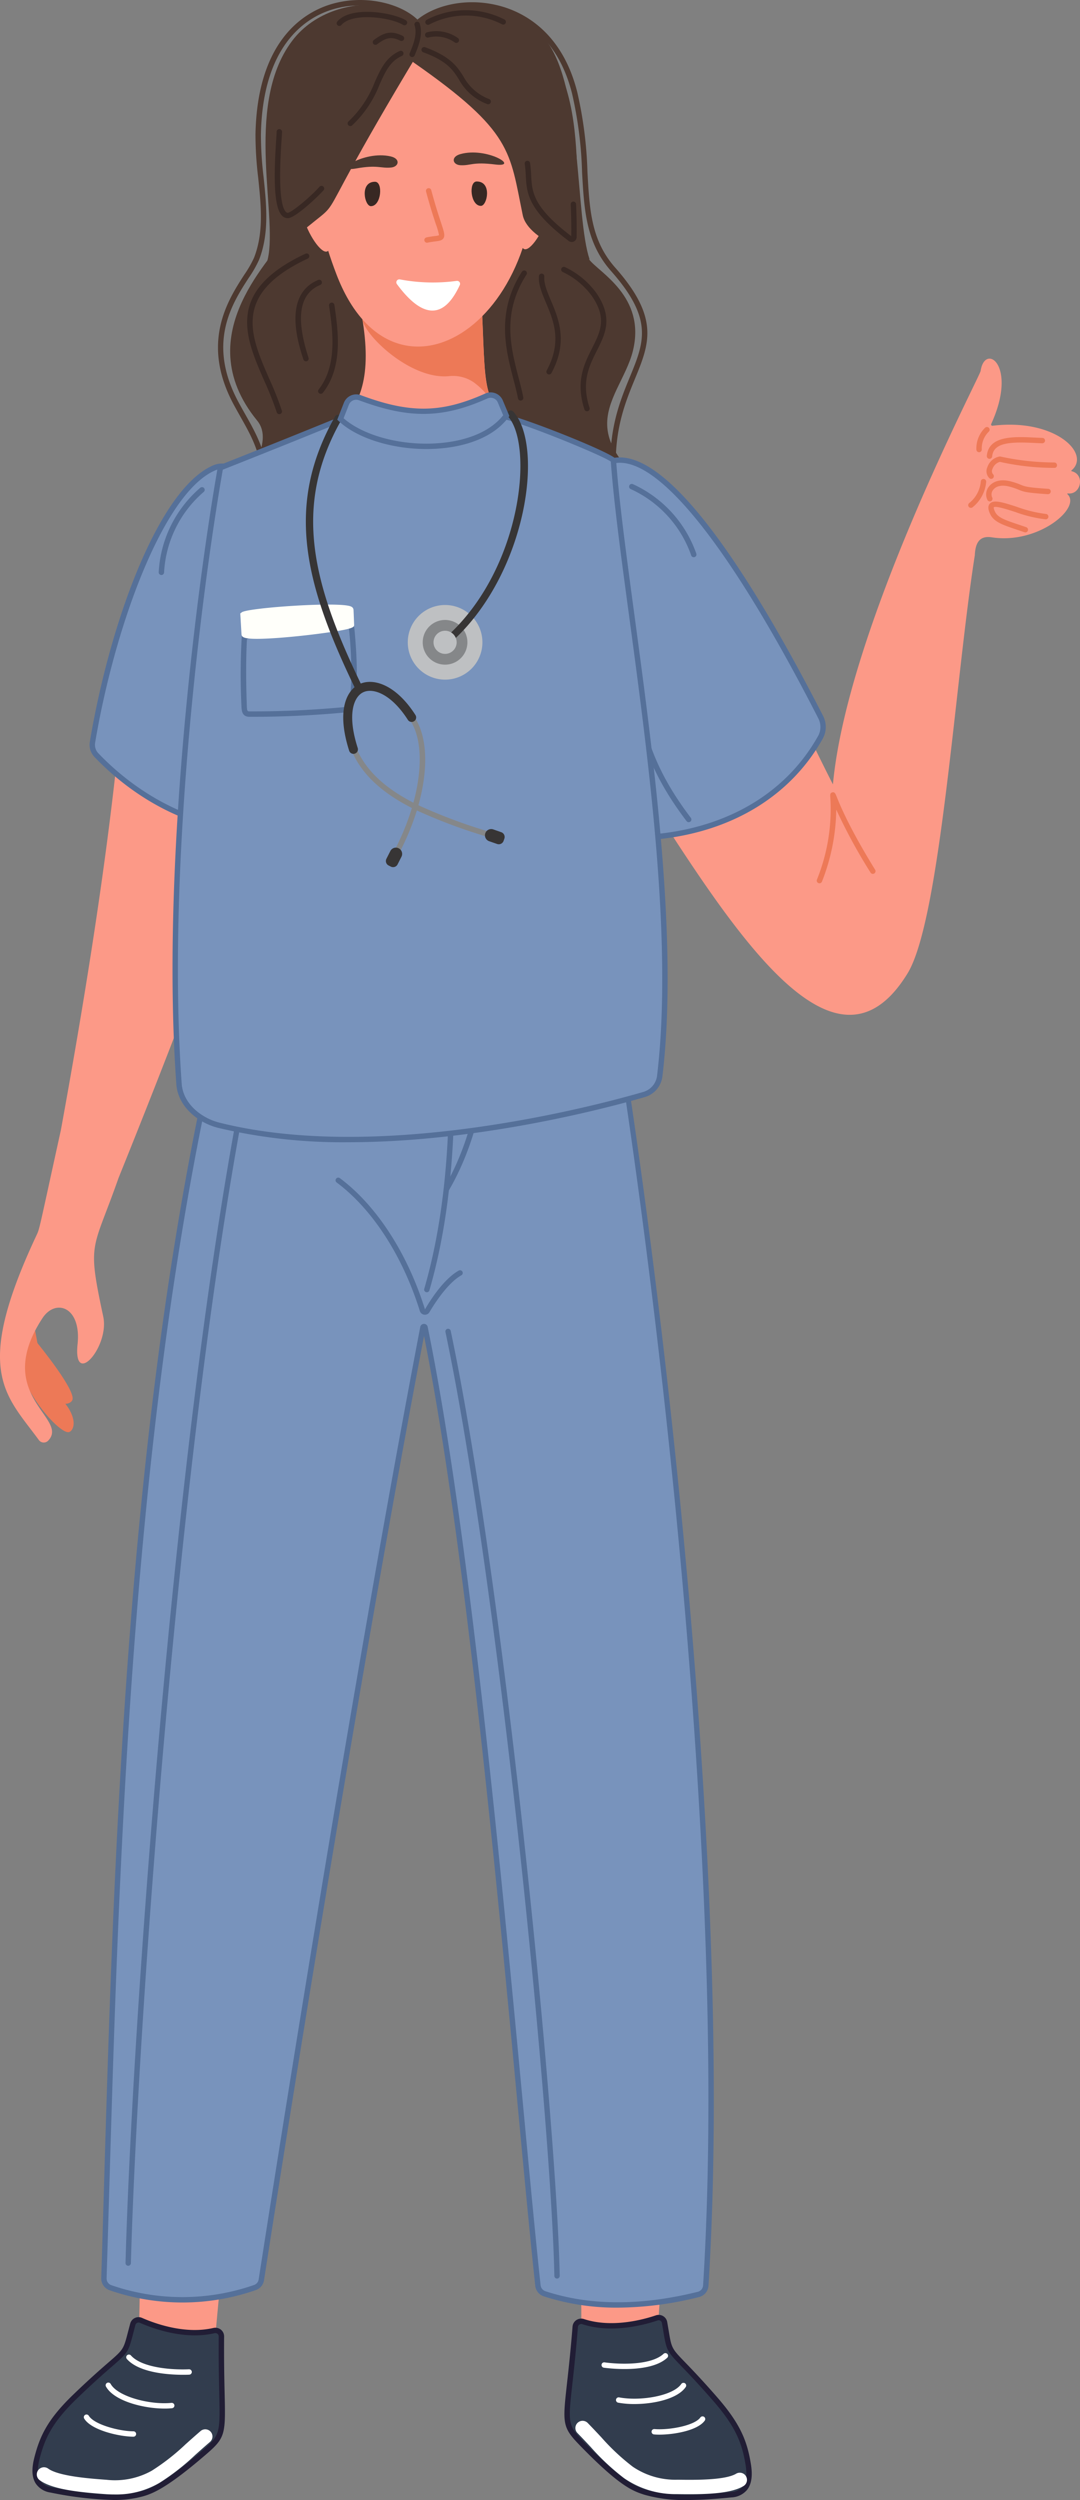 <svg xmlns="http://www.w3.org/2000/svg" width="216" height="500" viewBox="0 0 216 500">
  <rect x="0" y="0" width="216" height="500" fill="#808080" stroke="none"/>
  <g id="Nurse_1" data-name="Nurse 1" transform="translate(-49.627 -73.616)">
    <g id="Group_28218" data-name="Group 28218" transform="translate(56.117 512.93)">
      <path id="Path_18513" data-name="Path 18513" d="M65.742,355.456c3.471,3.414,9.448,3.471,15.227,1.014l2.465-26.621-17.174-1.6Z" transform="translate(-44.429 -328.248)" fill="#fc9987"/>
      <g id="Group_28213" data-name="Group 28213" transform="translate(0 24.112)">
        <path id="Path_18514" data-name="Path 18514" d="M61.766,357.81c-5.143,4.95-6.635,8.205-7.709,12.429-.792,3.114-.43,5.693,2.85,6.316,6.566,1.246,12.783,2.019,17.16,1.02,2.362-.54,5.01-1.244,13.49-8.556,4.946-4.265,3.245-3.742,3.394-23.165a1.2,1.2,0,0,0-1.484-1.17c-5.844,1.365-12.02-.9-14.6-2.046a1.193,1.193,0,0,0-1.63.788C71.195,351.059,72.944,347.052,61.766,357.81Z" transform="translate(-53.161 -341.997)" fill="#323d4e"/>
        <path id="Path_18515" data-name="Path 18515" d="M69.581,378.794a70.643,70.643,0,0,1-12.546-1.484,4.29,4.29,0,0,1-2.99-1.813c-.768-1.206-.861-2.893-.283-5.162,1.118-4.4,2.7-7.726,7.857-12.686,3.34-3.214,5.55-5.131,7.012-6.4,2.966-2.574,2.966-2.574,3.889-6.139l.419-1.594a1.732,1.732,0,0,1,.926-1.12,1.714,1.714,0,0,1,1.442-.024c2.377,1.054,8.518,3.354,14.265,2.015a1.768,1.768,0,0,1,1.5.335,1.722,1.722,0,0,1,.649,1.363c-.038,4.917.043,8.616.105,11.316.183,8.231.2,8.906-3.687,12.253-8.74,7.536-11.387,8.142-13.723,8.673A22,22,0,0,1,69.581,378.794ZM74.614,343.3a.649.649,0,0,0-.281.064.662.662,0,0,0-.354.426l-.414,1.587c-.989,3.815-1.068,3.941-4.229,6.684-1.453,1.259-3.649,3.168-6.97,6.363-4.969,4.781-6.489,7.966-7.56,12.174-.492,1.938-.442,3.39.148,4.317a3.238,3.238,0,0,0,2.281,1.335c5.445,1.033,12.291,2.086,16.939,1.023,2.214-.505,4.722-1.078,13.259-8.438,3.5-3.018,3.492-3.332,3.313-11.415-.06-2.705-.143-6.413-.105-11.345a.64.64,0,0,0-.245-.514.686.686,0,0,0-.578-.128c-6.058,1.42-12.47-.982-14.944-2.077A.624.624,0,0,0,74.614,343.3Z" transform="translate(-53.389 -342.224)" fill="#211d35"/>
      </g>
      <g id="Group_28214" data-name="Group 28214" transform="translate(0.87 46.544)">
        <path id="Path_18516" data-name="Path 18516" d="M69.358,368.254c-.578,0-1.165-.021-1.758-.066l-.3-.021c-4.865-.362-10.269-.9-12.815-2.752a1.437,1.437,0,1,1,1.689-2.326c2.1,1.523,8.34,1.986,11.339,2.21l.3.021a15.106,15.106,0,0,0,9.068-1.81,43.765,43.765,0,0,0,6.753-5.278c.873-.78,1.841-1.649,3.016-2.66a1.437,1.437,0,0,1,1.875,2.179c-1.158,1-2.112,1.853-2.971,2.622a46.549,46.549,0,0,1-7.143,5.571A17.09,17.09,0,0,1,69.358,368.254Z" transform="translate(-53.893 -355.225)" fill="#fff"/>
      </g>
      <g id="Group_28215" data-name="Group 28215" transform="translate(10.263 43.564)">
        <path id="Path_18517" data-name="Path 18517" d="M69.271,357.956c-2.685,0-8.437-1.254-9.858-3.642a.54.54,0,0,1,.926-.554c1.058,1.777,6.147,3.116,8.932,3.118a.539.539,0,0,1,0,1.078Z" transform="translate(-59.337 -353.498)" fill="#fff"/>
      </g>
      <g id="Group_28216" data-name="Group 28216" transform="translate(14.648 37.214)">
        <path id="Path_18518" data-name="Path 18518" d="M73.666,355c-4.194,0-10.072-1.482-11.716-4.375a.539.539,0,1,1,.937-.531c1.446,2.54,7.891,4.2,12.146,3.766a.538.538,0,1,1,.109,1.071A14.173,14.173,0,0,1,73.666,355Z" transform="translate(-61.879 -349.817)" fill="#fff"/>
      </g>
      <g id="Group_28217" data-name="Group 28217" transform="translate(18.772 31.611)">
        <path id="Path_18519" data-name="Path 18519" d="M75.63,350.6c-2.678,0-8.7-.326-11.223-3.13a.539.539,0,1,1,.8-.721c2.253,2.5,8.361,2.9,11.6,2.748a.551.551,0,0,1,.564.514.541.541,0,0,1-.512.564C76.686,350.585,76.246,350.6,75.63,350.6Z" transform="translate(-64.269 -346.57)" fill="#fff"/>
      </g>
    </g>
    <g id="Group_28224" data-name="Group 28224" transform="translate(162.51 512.52)">
      <path id="Path_18520" data-name="Path 18520" d="M132,355.157c-3.759,3.1-9.717,2.622-15.258-.335l-.105-26.733,17.248-.079Z" transform="translate(-113.349 -328.01)" fill="#fc9987"/>
      <g id="Group_28219" data-name="Group 28219" transform="translate(0 24.066)">
        <path id="Path_18521" data-name="Path 18521" d="M144.687,358.6c4.686,5.383,5.885,8.758,6.582,13.06.512,3.171-.076,5.709-3.4,6.039-6.651.662-12.912.883-17.182-.5-2.307-.747-4.881-1.682-12.684-9.713-4.55-4.684-2.9-4.015-1.335-23.374a1.2,1.2,0,0,1,1.582-1.035c5.7,1.874,12.053.16,14.727-.749a1.193,1.193,0,0,1,1.556.93C135.89,351.048,134.5,346.9,144.687,358.6Z" transform="translate(-114.502 -341.732)" fill="#323d4e"/>
        <path id="Path_18522" data-name="Path 18522" d="M139.283,378.989a28.692,28.692,0,0,1-8.532-1.046c-2.281-.737-4.865-1.573-12.905-9.85-3.573-3.677-3.5-4.346-2.59-12.531.3-2.685.707-6.361,1.1-11.263a1.715,1.715,0,0,1,.768-1.3,1.759,1.759,0,0,1,1.522-.2c5.6,1.841,11.925.091,14.384-.747a1.733,1.733,0,0,1,2.26,1.348l.276,1.623c.6,3.633.6,3.633,3.332,6.459,1.346,1.392,3.376,3.5,6.42,6.994,4.7,5.4,5.982,8.849,6.708,13.329.374,2.312.133,3.985-.737,5.119a4.3,4.3,0,0,1-3.138,1.542C145.394,378.741,142.289,378.989,139.283,378.989Zm-21.19-35.2a.672.672,0,0,0-.371.112.634.634,0,0,0-.288.488c-.4,4.917-.806,8.6-1.106,11.294-.892,8.033-.926,8.347,2.291,11.661,7.854,8.083,10.3,8.875,12.463,9.577,4.534,1.463,11.447,1.021,16.963.474a3.23,3.23,0,0,0,2.39-1.128c.671-.873.849-2.315.528-4.291-.694-4.282-1.929-7.589-6.456-12.793-3.026-3.475-5.045-5.569-6.382-6.953-2.905-3.011-2.974-3.142-3.621-7.03l-.273-1.617a.664.664,0,0,0-.314-.455.633.633,0,0,0-.537-.057c-2.565.871-9.166,2.695-15.07.752A.675.675,0,0,0,118.093,343.788Z" transform="translate(-114.729 -341.959)" fill="#211d35"/>
      </g>
      <g id="Group_28220" data-name="Group 28220" transform="translate(2.176 45.234)">
        <path id="Path_18523" data-name="Path 18523" d="M138.779,368.932c-.718,0-1.432-.007-2.138-.017l-.321-.005a18,18,0,0,1-10.571-3.187,46.821,46.821,0,0,1-6.622-6.178c-.788-.845-1.665-1.782-2.729-2.876a1.438,1.438,0,0,1,2.06-2.006c1.08,1.111,1.97,2.063,2.769,2.919a43.871,43.871,0,0,0,6.261,5.85,15.146,15.146,0,0,0,8.871,2.6l.321,0c3,.043,9.251.129,11.47-1.2a1.438,1.438,0,0,1,1.479,2.467C147.322,368.686,143.023,368.932,138.779,368.932Z" transform="translate(-115.991 -354.228)" fill="#fff"/>
      </g>
      <g id="Group_28221" data-name="Group 28221" transform="translate(17.431 44.365)">
        <path id="Path_18524" data-name="Path 18524" d="M126.382,357.381c-.388,0-.745-.015-1.058-.043a.539.539,0,1,1,.095-1.075c2.779.248,7.962-.64,9.172-2.315a.539.539,0,0,1,.875.631C134.029,356.57,129.309,357.381,126.382,357.381Z" transform="translate(-124.833 -353.724)" fill="#fff"/>
      </g>
      <g id="Group_28222" data-name="Group 28222" transform="translate(10.303 37.653)">
        <path id="Path_18525" data-name="Path 18525" d="M124.391,354.082a17.835,17.835,0,0,1-3.252-.274.539.539,0,0,1,.2-1.059c4.208.8,10.771-.278,12.432-2.679a.539.539,0,0,1,.887.613C133.025,353.043,128.334,354.082,124.391,354.082Z" transform="translate(-120.701 -349.834)" fill="#fff"/>
      </g>
      <g id="Group_28223" data-name="Group 28223" transform="translate(7.425 31.706)">
        <path id="Path_18526" data-name="Path 18526" d="M123.636,349.58a32.548,32.548,0,0,1-4.137-.264.54.54,0,0,1-.461-.607.526.526,0,0,1,.607-.461c3.226.447,9.339.578,11.8-1.715a.539.539,0,0,1,.735.788C130.2,349.166,126.533,349.58,123.636,349.58Z" transform="translate(-119.033 -346.387)" fill="#fff"/>
      </g>
    </g>
    <g id="Group_28225" data-name="Group 28225" transform="translate(69.869 240.374)">
      <path id="Path_18527" data-name="Path 18527" d="M94.823,173.347c2.414-7.312,62.568,2.065,62.89,2.574,4.035,6.375,31.024,177.457,24.335,284.478a1.964,1.964,0,0,1-1.48,1.782c-10.837,2.688-21.278,3-30.779-.138a1.949,1.949,0,0,1-1.313-1.649c-4.192-38.8-11.827-139.114-22.577-191.611a.218.218,0,0,0-.428,0c-14.213,74.229-30.448,178.426-32.313,190.465a1.95,1.95,0,0,1-1.277,1.546A44.055,44.055,0,0,1,63,460.842a1.948,1.948,0,0,1-1.327-1.917C64.175,378.924,65.707,261.578,94.823,173.347Z" transform="translate(-61.132 -170.055)" fill="#7893bc"/>
      <path id="Path_18528" data-name="Path 18528" d="M164.685,465.04a47.144,47.144,0,0,1-14.837-2.269,2.493,2.493,0,0,1-1.68-2.1c-.985-9.118-2.16-21.628-3.52-36.114-4.256-45.315-10.657-113.488-18.726-153.848-14.127,74.062-30.2,177.246-32,188.843a2.475,2.475,0,0,1-1.632,1.972,44.606,44.606,0,0,1-29.226.048,2.5,2.5,0,0,1-1.7-2.445q.256-8.149.506-16.8c2.326-78.758,5.509-186.623,32.672-268.935.468-1.415,2.5-2.327,6.218-2.788,14.313-1.768,56.848,3.992,57.639,5.243,4.213,6.653,31.093,178,24.42,284.8a2.493,2.493,0,0,1-1.889,2.272A67.654,67.654,0,0,1,164.685,465.04ZM125.912,268.285a.751.751,0,0,1,.742.607c8.231,40.192,14.751,109.62,19.066,155.561,1.36,14.48,2.534,26.987,3.518,36.1a1.412,1.412,0,0,0,.945,1.194c8.825,2.911,19.078,2.956,30.482.126a1.413,1.413,0,0,0,1.071-1.29c6.622-105.95-19.72-275.35-24.17-284.01-3.53-1-51.736-8.223-60.823-3.894a2.081,2.081,0,0,0-1.182,1.054c-27.115,82.162-30.3,189.936-32.618,268.629q-.254,8.636-.506,16.8a1.418,1.418,0,0,0,.958,1.387,43.571,43.571,0,0,0,28.535-.043,1.4,1.4,0,0,0,.921-1.118c1.812-11.685,18.112-116.3,32.316-190.482a.751.751,0,0,1,.74-.618Z" transform="translate(-61.359 -170.271)" fill="#557099"/>
    </g>
    <g id="Group_28233" data-name="Group 28233" transform="translate(74.73 252.28)">
      <g id="Group_28226" data-name="Group 28226" transform="translate(42.023 56.87)">
        <path id="Path_18529" data-name="Path 18529" d="M106.4,237.548c-.041,0-.083,0-.126-.007a1.061,1.061,0,0,1-.9-.745c-3.428-11-9.487-20.367-16.621-25.691a.539.539,0,1,1,.645-.863c7.312,5.455,13.511,15.019,17.006,26.233,1.275-2.207,3.891-6.158,6.768-7.767a.539.539,0,0,1,.526.94c-2.755,1.541-5.39,5.673-6.394,7.379A1.044,1.044,0,0,1,106.4,237.548Z" transform="translate(-88.534 -210.135)" fill="#557099"/>
      </g>
      <g id="Group_28227" data-name="Group 28227" transform="translate(0 1.515)">
        <path id="Path_18530" data-name="Path 18530" d="M64.715,451.025a.542.542,0,0,1-.538-.555c1.515-55.93,13.5-218.984,32.8-272.065a.538.538,0,1,1,1.011.369C78.73,231.737,66.768,394.619,65.255,450.5A.541.541,0,0,1,64.715,451.025Z" transform="translate(-64.177 -178.05)" fill="#557099"/>
      </g>
      <g id="Group_28228" data-name="Group 28228" transform="translate(88.247)">
        <path id="Path_18531" data-name="Path 18531" d="M126.328,212.056a.542.542,0,0,1-.217-.047c-11.542-5.078-11.049-18.585-10.612-30.5.047-1.294.093-2.567.124-3.809a.53.53,0,0,1,.552-.526.54.54,0,0,1,.526.552c-.031,1.246-.078,2.526-.126,3.823-.423,11.575-.9,24.692,9.97,29.475a.54.54,0,0,1-.217,1.033Z" transform="translate(-115.326 -177.172)" fill="#557099"/>
      </g>
      <g id="Group_28229" data-name="Group 28229" transform="translate(25.75 1.989)">
        <path id="Path_18532" data-name="Path 18532" d="M79.642,205.215a.539.539,0,1,1,0-1.078c5.052,0,10.39-6.09,12.567-10.414a32.094,32.094,0,0,0,3.135-14.851.539.539,0,0,1,1.078-.016,33.183,33.183,0,0,1-3.25,15.352C91.029,198.464,85.461,205.215,79.642,205.215Z" transform="translate(-79.102 -178.325)" fill="#557099"/>
      </g>
      <g id="Group_28230" data-name="Group 28230" transform="translate(59.724 0.806)">
        <path id="Path_18533" data-name="Path 18533" d="M99.333,256.619a.5.5,0,0,1-.15-.022.537.537,0,0,1-.367-.666c7.219-24.817,5.133-54.557,2.509-77.693a.539.539,0,0,1,1.071-.121c2.635,23.236,4.727,53.113-2.545,78.112A.539.539,0,0,1,99.333,256.619Z" transform="translate(-98.794 -177.639)" fill="#557099"/>
      </g>
      <g id="Group_28231" data-name="Group 28231" transform="translate(63.623 6.036)">
        <path id="Path_18534" data-name="Path 18534" d="M101.591,234.39a.534.534,0,0,1-.271-.074.54.54,0,0,1-.193-.738c8.866-15.139,8.954-34.958,8.34-52.345a.54.54,0,0,1,.519-.559.519.519,0,0,1,.557.519c.621,17.541.526,37.541-8.487,52.93A.539.539,0,0,1,101.591,234.39Z" transform="translate(-101.053 -180.671)" fill="#557099"/>
      </g>
      <g id="Group_28232" data-name="Group 28232" transform="translate(63.975 87.081)">
        <path id="Path_18535" data-name="Path 18535" d="M123.589,417.615a.538.538,0,0,1-.538-.53c-.631-31.064-11.111-138.058-21.782-188.788a.539.539,0,1,1,1.056-.221c10.681,50.78,21.173,157.89,21.8,188.988a.542.542,0,0,1-.528.55Z" transform="translate(-101.257 -227.645)" fill="#557099"/>
      </g>
    </g>
    <g id="Group_28242" data-name="Group 28242" transform="translate(166.5 145.344)">
      <path id="Path_18536" data-name="Path 18536" d="M213.544,142.147c2.647.338,3.475-3.815.766-4.439a.09.09,0,0,1-.038-.16c4-3.313-3.28-10.479-15.783-8.935a.257.257,0,0,1-.266-.364c5.386-11.791-1.265-16.311-2.117-10.6-.179,1.2-26.654,51.421-29.54,82.691-8.97-17.477-21.97-48.715-43.74-64.836-8.559-6.337-5.825,15.683-4.417,23.271,1.667,8.987.45,27.674,5.433,35.337,19.561,30.089,41.909,69.748,57.649,44.026,6.575-10.745,9.5-58.556,13.45-83.611.112-2.566.99-3.973,3.4-3.6,9.315,1.446,18-5.944,15.129-8.625A.091.091,0,0,1,213.544,142.147Z" transform="translate(-116.853 -115.19)" fill="#fc9987"/>
      <g id="Group_28240" data-name="Group 28240" transform="translate(76.767 13.673)">
        <g id="Group_28234" data-name="Group 28234" transform="translate(4.033 14.908)">
          <path id="Path_18537" data-name="Path 18537" d="M171.076,137.925a.506.506,0,0,1-.174-.029l-1.423-.483c-3.045-1.025-4.722-1.587-5.469-3.228-.152-.336-.619-1.361-.045-2,.773-.87,2.622-.273,5.424.631a26.163,26.163,0,0,0,5.8,1.42.539.539,0,1,1-.064,1.077,26.946,26.946,0,0,1-6.07-1.47c-1.563-.505-3.923-1.265-4.289-.94,0,0-.072.193.223.84.554,1.215,1.982,1.7,4.831,2.653l1.43.485a.539.539,0,0,1-.176,1.049Z" transform="translate(-163.685 -131.756)" fill="#ed7957"/>
        </g>
        <g id="Group_28235" data-name="Group 28235" transform="translate(3.586 10.664)">
          <path id="Path_18538" data-name="Path 18538" d="M164.169,133.518a.543.543,0,0,1-.471-.276,2.507,2.507,0,0,1,.314-2.728c.421-.542,1.7-1.725,4.439-.977a14.126,14.126,0,0,1,1.86.633c.873.359,1.354.556,5.543.826a.54.54,0,0,1,.5.573.573.573,0,0,1-.573.5c-4.365-.283-4.9-.5-5.883-.906a13.065,13.065,0,0,0-1.736-.59c-1.484-.407-2.69-.188-3.306.6a1.465,1.465,0,0,0-.224,1.536.537.537,0,0,1-.2.733A.528.528,0,0,1,164.169,133.518Z" transform="translate(-163.427 -129.296)" fill="#ed7957"/>
        </g>
        <g id="Group_28236" data-name="Group 28236" transform="translate(3.666 5.886)">
          <path id="Path_18539" data-name="Path 18539" d="M164.4,131.014a.534.534,0,0,1-.362-.141,1.944,1.944,0,0,1-.4-2.193,3.2,3.2,0,0,1,2.521-2.153,51.326,51.326,0,0,0,10.873,1.208.542.542,0,0,1,.535.543.5.5,0,0,1-.542.535,49.513,49.513,0,0,1-10.88-1.2,2.219,2.219,0,0,0-1.491,1.432.964.964,0,0,0,.109,1.033.541.541,0,0,1,.035.763A.533.533,0,0,1,164.4,131.014Z" transform="translate(-163.473 -126.527)" fill="#ed7957"/>
        </g>
        <g id="Group_28237" data-name="Group 28237" transform="translate(3.721 2.022)">
          <path id="Path_18540" data-name="Path 18540" d="M164.044,128.633a.549.549,0,0,1-.537-.588c.373-4.12,5.514-3.865,9.651-3.663.509.024,1,.05,1.475.064a.542.542,0,0,1,.521.557.557.557,0,0,1-.557.521c-.476-.016-.977-.04-1.492-.066-4.67-.23-8.266-.179-8.525,2.683A.54.54,0,0,1,164.044,128.633Z" transform="translate(-163.505 -124.288)" fill="#ed7957"/>
        </g>
        <g id="Group_28238" data-name="Group 28238" transform="translate(1.631)">
          <path id="Path_18541" data-name="Path 18541" d="M162.838,128.16a.541.541,0,0,1-.538-.512,5.759,5.759,0,0,1,1.737-4.382.539.539,0,1,1,.747.778,4.661,4.661,0,0,0-1.408,3.549.539.539,0,0,1-.511.566Z" transform="translate(-162.293 -123.115)" fill="#ed7957"/>
        </g>
        <g id="Group_28239" data-name="Group 28239" transform="translate(0 10.386)">
          <path id="Path_18542" data-name="Path 18542" d="M161.886,134.921a.54.54,0,0,1-.333-.964,6.179,6.179,0,0,0,2.315-4.324.539.539,0,0,1,1.075.083,7.281,7.281,0,0,1-2.724,5.09A.535.535,0,0,1,161.886,134.921Z" transform="translate(-161.348 -129.135)" fill="#ed7957"/>
        </g>
      </g>
      <g id="Group_28241" data-name="Group 28241" transform="translate(46.478 86.727)">
        <path id="Path_18543" data-name="Path 18543" d="M144.331,183.661a.519.519,0,0,1-.19-.035.539.539,0,0,1-.314-.7,37.629,37.629,0,0,0,2.679-16.425c-.043-.49-.079-.914.4-1.028s.625.254.868.863c.6,1.508,2.436,6.094,7.695,14.618a.54.54,0,0,1-.92.566,109.034,109.034,0,0,1-6.856-12.6,40.627,40.627,0,0,1-2.855,14.391A.539.539,0,0,1,144.331,183.661Z" transform="translate(-143.792 -165.458)" fill="#ed7957"/>
      </g>
    </g>
    <g id="Group_28243" data-name="Group 28243" transform="translate(49.627 165.421)">
      <path id="Path_18544" data-name="Path 18544" d="M61.2,241.051c-.631,1.228-4.456,1.718-6.282-6.116-.385-1.655-1.606-4.408-1.265-6.045C54.9,230.419,62.1,239.313,61.2,241.051Z" transform="translate(-46.746 -52.802)" fill="#ed7957"/>
      <path id="Path_18545" data-name="Path 18545" d="M61.895,250.164c.673-.145,1.7-1.62.164-4.41-.894-1.615-2.562-3.088-3.6-4.615-3.164-4.658-2.388-10.925-4.774-16.024-.738.671-.673,1.82-.749,2.816-.164,2.084-1.19,4.025-1.242,6.121C51.515,241.1,59.976,250.575,61.895,250.164Z" transform="translate(-48.13 -55.54)" fill="#ed7957"/>
      <path id="Path_18546" data-name="Path 18546" d="M73.34,270.6c41.564-103,38.391-115.665,37.575-124.659-.952-10.483-4.61-20.676-9.908-18.913C93.89,129.394,83.288,137.182,79.29,148.6c-7.177,20.51-1.9,27.02-17.482,112.413-4.531,20.628-4.218,19.651-4.927,21.164-12.727,27.151-6.173,31.714.488,40.813a1.216,1.216,0,0,0,1.891.161c4.33-4.513-11.254-9-1.154-24.48,2.638-4.044,7.819-2.288,7.036,5.178-.93,8.861,6.425.537,5.133-5.519C67.01,283.036,68.124,285.485,73.34,270.6Z" transform="translate(-49.627 -126.827)" fill="#fc9987"/>
    </g>
    <g id="Group_28244" data-name="Group 28244" transform="translate(67.543 166.321)">
      <path id="Path_18547" data-name="Path 18547" d="M84.62,128.03c6.962-3.066,12.527,13.2,10.581,38.462-1.784,23.164,2.243,15.633-.569,33.4-10.693,1.415-23.911-4.444-33.491-14.463a2.985,2.985,0,0,1-.776-2.559C64.205,159.954,73.893,132.757,84.62,128.03Z" transform="translate(-59.785 -127.123)" fill="#7893bc"/>
      <path id="Path_18548" data-name="Path 18548" d="M91.587,200.869c-10.088,0-21.749-5.574-30.61-14.839a3.54,3.54,0,0,1-.918-3.019c3.994-23.835,13.714-50.466,24.57-55.249a4.429,4.429,0,0,1,4.543.488c5.535,3.923,8.266,19.4,6.792,38.508-.875,11.349-.347,15.293.078,18.462.442,3.288.788,5.885-.65,14.984l-.064.4-.4.052A25.64,25.64,0,0,1,91.587,200.869ZM85.064,128.75c-10.393,4.577-20.093,31.464-23.942,54.438a2.457,2.457,0,0,0,.635,2.1c9.506,9.941,22.268,15.536,32.632,14.351,1.342-8.614,1.023-11,.585-14.272-.431-3.219-.968-7.226-.085-18.688,1.66-21.533-2.124-34.558-6.342-37.546a3.311,3.311,0,0,0-3.483-.38Z" transform="translate(-60.011 -127.349)" fill="#557099"/>
    </g>
    <g id="Group_28245" data-name="Group 28245" transform="translate(81.367 171.044)">
      <path id="Path_18549" data-name="Path 18549" d="M68.563,147.663a.543.543,0,0,1-.538-.562,23.943,23.943,0,0,1,8.309-16.887.539.539,0,0,1,.7.823A22.852,22.852,0,0,0,69.1,147.149.538.538,0,0,1,68.563,147.663Z" transform="translate(-68.024 -130.086)" fill="#557099"/>
    </g>
    <g id="Group_28248" data-name="Group 28248" transform="translate(93.226 73.616)">
      <g id="Group_28246" data-name="Group 28246">
        <path id="Path_18550" data-name="Path 18550" d="M82.927,182.116a.538.538,0,0,1-.528-.654c2.952-13.611.247-18.414-3.18-24.494-.447-.794-.906-1.606-1.365-2.462-6.635-12.363-1.156-20.854,2.117-25.928a22.443,22.443,0,0,0,1.946-3.375c1.982-5.038,1.432-10.388.847-16.052a72.1,72.1,0,0,1-.542-8.678C82.577,82.036,91.564,76.349,96.89,74.6c7.45-2.446,15.579-.01,18.5,3.8a.539.539,0,0,1-.856.656c-2.638-3.444-10.39-5.7-17.3-3.43-5.053,1.66-13.583,7.1-13.925,24.868a71.058,71.058,0,0,0,.537,8.549c.571,5.543,1.161,11.277-.918,16.558a22.75,22.75,0,0,1-2.041,3.564C77.53,134.352,72.468,142.193,78.8,154c.457.849.911,1.656,1.354,2.443,3.539,6.28,6.334,11.24,3.3,25.253A.54.54,0,0,1,82.927,182.116Z" transform="translate(-74.725 -73.616)" fill="#4d3930"/>
      </g>
      <g id="Group_28247" data-name="Group 28247" transform="translate(38.67 0.443)">
        <path id="Path_18551" data-name="Path 18551" d="M138,173.224a.538.538,0,0,1-.531-.461c-1.718-11.542,1.1-18.4,3.366-23.914,2.866-6.972,4.76-11.578-3.723-21.174-5.052-5.712-5.412-12.244-5.828-19.8a80.011,80.011,0,0,0-2.008-15.755c-3.005-11.941-10.764-15.509-15.12-16.575-6.9-1.686-13.431.569-16.075,3.549a.54.54,0,0,1-.807-.716c2.924-3.3,9.75-5.685,17.137-3.88,4.594,1.123,12.769,4.87,15.911,17.358a81.047,81.047,0,0,1,2.039,15.959c.423,7.665.756,13.719,5.559,19.151,8.928,10.1,6.824,15.215,3.913,22.3-2.215,5.39-4.972,12.1-3.3,23.348a.54.54,0,0,1-.454.612A.641.641,0,0,1,138,173.224Z" transform="translate(-97.139 -73.873)" fill="#4d3930"/>
      </g>
    </g>
    <path id="Path_18552" data-name="Path 18552" d="M160.729,173.518c-2.985-5.045-8.642-8.878-9.161-14.717-.487-5.464,3.813-10.133,5.114-15.46,2.652-10.857-6.862-15.686-8.761-18.254-5.633-7.615,3.442-35.986-14.292-47.923-5.883-3.96-14.551-4.2-19.656.723-3.09-.973-7.248-3.694-11.81-2.31C97.145,77.1,88.831,88.1,87.689,95.264c-1.309,8.2,2.9,17.029-.324,24.684-1.817,4.313-20.089,19.917-5.845,37.359,3.715,4.55-2.764,11.768-4.211,17.462Z" transform="translate(19.532 0.418)" fill="#4d3930"/>
    <g id="Group_28252" data-name="Group 28252" transform="translate(99.603 80.847)">
      <path id="Path_18553" data-name="Path 18553" d="M145.991,143.573s-11.542-6.44-13.354-8c-8.219-7.07-6.936-8.426-7.924-27.556L100.361,109.5c5.374,25.774-7.788,25.553-21.941,35.482C94.215,158.128,127.677,159.441,145.991,143.573Z" transform="translate(-78.42 -55.894)" fill="#fc9987"/>
      <path id="Path_18554" data-name="Path 18554" d="M113.763,124.444a7.327,7.327,0,0,0-5.012-1.256c-7.629.714-16.846-8.112-17.284-11.361,6.874,4.506,15.3,7.817,23.868-2.831.257,6.073.288,8.069.492,11.194.195,3.026.3,6.123,2.369,9.486A15.038,15.038,0,0,0,113.763,124.444Z" transform="translate(-68.957 -55.186)" fill="#ed7957"/>
      <path id="Path_18555" data-name="Path 18555" d="M90.417,125.461c11.6,30.313,44.138,9.089,39.224-28.716C125.64,65.976,69.489,70.761,90.417,125.461Z" transform="translate(-73.097 -77.807)" fill="#fc9987"/>
      <g id="Group_28249" data-name="Group 28249" transform="translate(10.261 30.485)">
        <path id="Path_18556" data-name="Path 18556" d="M86.214,95.582c3.7-1.1,3.956,6.66,3.975,10.512C90.229,113.688,80.383,97.315,86.214,95.582Z" transform="translate(-84.368 -95.477)" fill="#fc9987"/>
      </g>
      <g id="Group_28250" data-name="Group 28250" transform="translate(54.226 29.997)">
        <path id="Path_18557" data-name="Path 18557" d="M113.772,95.3c-3.708-1.08-3.922,6.68-3.922,10.533C109.852,113.42,119.612,97,113.772,95.3Z" transform="translate(-109.85 -95.194)" fill="#fc9987"/>
      </g>
      <path id="Path_18558" data-name="Path 18558" d="M105.985,99.532c1.284,0,2.274-4.886-.838-4.877C103.485,94.66,103.885,99.538,105.985,99.532Z" transform="translate(-59.782 -65.588)" fill="#382823"/>
      <path id="Path_18559" data-name="Path 18559" d="M92.973,99.569c-1.282,0-2.3-4.874.813-4.883C95.449,94.681,95.073,99.562,92.973,99.569Z" transform="translate(-68.766 -65.565)" fill="#382823"/>
      <path id="Path_18560" data-name="Path 18560" d="M103.383,91.615c-1.991.557-1.553,2.151.017,2.226,2.1.1,2.364-.716,6.951-.148C115.415,94.317,108.7,90.128,103.383,91.615Z" transform="translate(-61.281 -68.026)" fill="#4d3930"/>
      <path id="Path_18561" data-name="Path 18561" d="M98.386,91.838c2.017.462,1.655,2.074.09,2.224-2.1.2-2.717-.578-6.951.181C86.5,95.144,92.956,90.594,98.386,91.838Z" transform="translate(-70.229 -67.788)" fill="#4d3930"/>
      <path id="Path_18562" data-name="Path 18562" d="M95.492,106.912c7.331,9.976,11.064,3.492,12.61.219a.593.593,0,0,0-.633-.825,35.5,35.5,0,0,1-11.368-.3A.6.6,0,0,0,95.492,106.912Z" transform="translate(-66.112 -57.359)" fill="#fff"/>
      <g id="Group_28251" data-name="Group 28251" transform="translate(34.889 30.403)">
        <path id="Path_18563" data-name="Path 18563" d="M99.18,106.343a.539.539,0,0,1-.109-1.066c.663-.138,1.2-.209,1.634-.266a3.65,3.65,0,0,0,.88-.167,13.535,13.535,0,0,0-.647-2.236c-.45-1.37-1.132-3.44-1.95-6.5a.539.539,0,0,1,.381-.661.533.533,0,0,1,.659.381c.813,3.028,1.487,5.083,1.934,6.44.626,1.9.859,2.619.511,3.173-.292.462-.825.531-1.63.637-.407.053-.921.119-1.551.25A.5.5,0,0,1,99.18,106.343Z" transform="translate(-98.642 -95.43)" fill="#ed7957"/>
      </g>
    </g>
    <g id="Group_28253" data-name="Group 28253" transform="translate(166.4 165.093)">
      <path id="Path_18564" data-name="Path 18564" d="M122.994,127.013c-13.916,1.97.875,68.906,8.894,75.193,13.638-1.5,25.569-8.038,32.146-19.8a4.289,4.289,0,0,0,.06-4.044C151.98,154.689,134.479,125.388,122.994,127.013Z" transform="translate(-116.726 -126.411)" fill="#7893bc"/>
      <path id="Path_18565" data-name="Path 18565" d="M131.954,202.993l-.174-.136c-6.534-5.124-18.4-52.859-13.8-70,1-3.737,2.74-5.806,5.159-6.149,11.768-1.665,29.132,27.163,41.657,51.634a4.826,4.826,0,0,1-.071,4.553c-6.333,11.332-17.9,18.461-32.558,20.074Zm-8.659-75.219c-1.951.276-3.388,2.081-4.268,5.36-4.5,16.758,6.825,63.063,13.255,68.737,14.2-1.624,25.379-8.544,31.506-19.5a3.74,3.74,0,0,0,.052-3.537c-17.477-34.154-31.892-52.307-40.544-51.058Z" transform="translate(-116.951 -126.637)" fill="#557099"/>
    </g>
    <g id="Group_28256" data-name="Group 28256" transform="translate(175.444 170.399)">
      <g id="Group_28254" data-name="Group 28254">
        <path id="Path_18566" data-name="Path 18566" d="M135.163,144.375a.537.537,0,0,1-.509-.366,22.851,22.851,0,0,0-12.1-13.266.539.539,0,0,1,.44-.985,23.952,23.952,0,0,1,12.683,13.9.539.539,0,0,1-.336.685A.55.55,0,0,1,135.163,144.375Z" transform="translate(-122.232 -129.712)" fill="#557099"/>
      </g>
      <g id="Group_28255" data-name="Group 28255" transform="translate(1.007 42.886)">
        <path id="Path_18567" data-name="Path 18567" d="M133.734,179.337a.536.536,0,0,1-.43-.214c-5.982-7.876-9.116-15.032-10.483-23.931a.539.539,0,0,1,.452-.614.533.533,0,0,1,.612.45c1.337,8.709,4.412,15.721,10.278,23.443a.54.54,0,0,1-.43.866Z" transform="translate(-122.815 -154.57)" fill="#557099"/>
      </g>
    </g>
    <g id="Group_28257" data-name="Group 28257" transform="translate(88.152 204.322)">
      <path id="Path_18568" data-name="Path 18568" d="M72.4,184.937a.571.571,0,0,1-.15-.021.542.542,0,0,1-.367-.669c2.139-7.393,2.579-11.906,3.456-20.9.343-3.544.773-7.955,1.4-13.5a.539.539,0,0,1,1.071.121c-.63,5.535-1.059,9.941-1.4,13.481-.882,9.058-1.325,13.6-3.49,21.092A.541.541,0,0,1,72.4,184.937Z" transform="translate(-71.862 -149.375)" fill="#557099"/>
    </g>
    <g id="Group_28258" data-name="Group 28258" transform="translate(84.132 156.244)">
      <path id="Path_18569" data-name="Path 18569" d="M134.342,121.886c-6.121,6.166-22.429,6.166-30.4.642-.633-.438,1.872-1-25.117,9.67-3.659,20.945-11.539,77.89-8.276,123.253.3,4.1,3.92,7.234,7.907,8.24,28.134,7.1,65.827-.507,85.116-6.14a4.38,4.38,0,0,0,3.121-3.685c4.565-37.962-7.343-96.121-9.263-123.132C156.648,129.6,135.242,120.979,134.342,121.886Z" transform="translate(-69.254 -121.282)" fill="#7893bc"/>
      <path id="Path_18570" data-name="Path 18570" d="M104.671,267.326a107.832,107.832,0,0,1-26.124-2.886c-3.77-.951-7.978-4.087-8.311-8.723-3.055-42.489,3.768-97.55,8.281-123.386l.052-.3.281-.112c10.666-4.217,16.628-6.641,20.191-8.088,4.984-2.027,4.988-2.031,5.424-1.534,8.073,5.6,23.9,5.293,29.713-.568a1.1,1.1,0,0,1,.885-.216c3.161.279,22.1,7.793,23.033,9.137l.085.121.009.147c.569,7.99,2,18.587,3.649,30.859,3.935,29.226,8.832,65.6,5.612,92.376a4.916,4.916,0,0,1-3.506,4.139C157.584,260.152,131.284,267.326,104.671,267.326ZM79.529,132.814c-4.506,25.912-11.254,80.6-8.218,122.825.3,4.1,4.094,6.9,7.5,7.755,32.6,8.224,76.386-3.668,84.834-6.135a3.841,3.841,0,0,0,2.736-3.232c3.2-26.64-1.684-62.939-5.612-92.1-1.641-12.186-3.059-22.726-3.639-30.726-1.668-1.272-19.72-8.62-22.206-8.62-6.252,6.078-22.694,6.425-31.066.619a.9.9,0,0,1-.085-.067c-.433.121-1.758.659-4.327,1.7C95.914,126.268,90.024,128.663,79.529,132.814Z" transform="translate(-69.474 -121.508)" fill="#557099"/>
    </g>
    <g id="Group_28261" data-name="Group 28261" transform="translate(97.683 194.532)">
      <g id="Group_28259" data-name="Group 28259" transform="translate(0.099 3.403)">
        <path id="Path_18571" data-name="Path 18571" d="M77.859,162.427c.047,1.263.343,1.523,1.1,1.525q9.632.028,19.23-.883c2.526-.24,1.485-13.521,1.154-16.347-.167-1.42-16.228-.806-21.433,1.912A128.76,128.76,0,0,0,77.859,162.427Z" transform="translate(-77.183 -145.449)" fill="#7893bc"/>
        <path id="Path_18572" data-name="Path 18572" d="M79.745,164.715c-.188,0-.374,0-.562,0-1.3,0-1.591-.82-1.636-2.044a131.673,131.673,0,0,1,.05-13.858l.024-.3.264-.138c4.786-2.5,19.408-3.378,21.7-2.167a.874.874,0,0,1,.521.671c.016.136,1.5,13.7-.676,16.389a1.387,1.387,0,0,1-.963.557C92.265,164.417,85.97,164.715,79.745,164.715ZM78.651,149.2c-.076,1.168-.312,5.716-.028,13.43.036,1,.159,1,.562,1,6.323.024,12.826-.278,19.178-.88a.376.376,0,0,0,.224-.16c1.372-1.7.973-10.964.459-15.453C97.47,146.236,83.7,146.8,78.651,149.2Z" transform="translate(-77.409 -145.673)" fill="#557099"/>
      </g>
      <g id="Group_28260" data-name="Group 28260">
        <path id="Path_18573" data-name="Path 18573" d="M77.9,149.371l-.226-3.828c-.047-.806,21.5-2.4,21.554-.975l.119,2.928C99.379,148.251,77.984,150.8,77.9,149.371Z" transform="translate(-77.118 -143.485)" fill="#fffffa"/>
        <path id="Path_18574" data-name="Path 18574" d="M80.671,150.551c-2.76,0-3.043-.409-3.074-.933l-.245-4.141.328-.252c1.4-.909,19.787-2.186,21.854-1.12a.767.767,0,0,1,.468.656l.119,2.928c.021.533.036.885-6.42,1.753-3.7.5-7.821.9-10.759,1.044C82.043,150.53,81.294,150.551,80.671,150.551Zm-2.012-1.213c2.062.685,18.091-1.127,20.37-1.919l-.1-2.408c-2.031-.8-18.128.331-20.467,1.042Z" transform="translate(-77.352 -143.7)" fill="#fffffa"/>
      </g>
    </g>
    <g id="Group_28268" data-name="Group 28268" transform="translate(110.797 155.678)">
      <g id="Group_28263" data-name="Group 28263" transform="translate(20.383)">
        <path id="Path_18575" data-name="Path 18575" d="M96.807,152.389A7.464,7.464,0,1,0,103,143.842,7.463,7.463,0,0,0,96.807,152.389Z" transform="translate(-96.712 -104.812)" fill="#bec0c2"/>
        <path id="Path_18576" data-name="Path 18576" d="M98.5,150.658a4.469,4.469,0,1,0,3.709-5.119A4.471,4.471,0,0,0,98.5,150.658Z" transform="translate(-95.453 -103.553)" fill="#858789"/>
        <g id="Group_28262" data-name="Group 28262" transform="translate(8.209)">
          <path id="Path_18577" data-name="Path 18577" d="M102.189,167.081a.719.719,0,0,1-.493-1.242c14.517-13.718,16.708-37.867,11.587-43.455a.719.719,0,0,1,1.059-.971c6.214,6.782,2.8,31.809-11.66,45.472A.721.721,0,0,1,102.189,167.081Z" transform="translate(-101.47 -121.18)" fill="#373535"/>
        </g>
        <path id="Path_18578" data-name="Path 18578" d="M99.727,149.411a2.313,2.313,0,1,0,1.92-2.648A2.315,2.315,0,0,0,99.727,149.411Z" transform="translate(-94.547 -102.646)" fill="#bec0c2"/>
      </g>
      <g id="Group_28267" data-name="Group 28267" transform="translate(0 0.877)">
        <g id="Group_28264" data-name="Group 28264">
          <path id="Path_18579" data-name="Path 18579" d="M95.629,177.3a.718.718,0,0,1-.647-.4c-10.328-21.24-14.334-37.023-4.248-54.845a.719.719,0,0,1,1.253.707c-9.775,17.274-5.831,32.7,4.287,53.51a.718.718,0,0,1-.333.959A.7.7,0,0,1,95.629,177.3Z" transform="translate(-84.898 -121.688)" fill="#373535"/>
        </g>
        <g id="Group_28265" data-name="Group 28265" transform="translate(7.679 53.798)">
          <path id="Path_18580" data-name="Path 18580" d="M99.672,187.386a.52.52,0,0,1-.254-.066.538.538,0,0,1-.221-.728,48.16,48.16,0,0,0,3.678-8.858c-6.28-3.207-11.061-7.389-12.819-13.647-1.825-6.5.174-9.884,2.655-10.881,2.907-1.173,7.665.6,11.218,7.253,2.1,3.946,2.11,10.07.252,16.718a105.106,105.106,0,0,0,14.853,5.5.54.54,0,0,1-.319,1.032,107.77,107.77,0,0,1-14.843-5.483,49.742,49.742,0,0,1-3.725,8.871A.537.537,0,0,1,99.672,187.386ZM94.563,153.94a3.856,3.856,0,0,0-1.449.267c-2.572,1.033-3.364,4.8-2.019,9.589,1.639,5.837,6.137,9.807,12.084,12.879,1.71-6.289,1.727-12.1-.2-15.709C100.31,155.967,97.025,153.94,94.563,153.94Z" transform="translate(-89.349 -152.87)" fill="#858789"/>
        </g>
        <g id="Group_28266" data-name="Group 28266" transform="translate(7.479 53.436)">
          <path id="Path_18581" data-name="Path 18581" d="M91.274,167.056a.9.9,0,0,1-.856-.625c-2.538-7.924-.6-12.079,2.058-13.326,2.783-1.3,7.331.11,11.218,6.216a.9.9,0,0,1-1.517.966c-3.283-5.157-6.939-6.5-8.939-5.555-1.877.882-3.3,4.329-1.109,11.151a.9.9,0,0,1-.856,1.173Z" transform="translate(-89.233 -152.66)" fill="#373535"/>
        </g>
        <path id="Path_18582" data-name="Path 18582" d="M106.485,172.146l1.62.564a1.014,1.014,0,0,0,1.292-.623l.154-.443a1.013,1.013,0,0,0-.623-1.292l-1.62-.566a1.25,1.25,0,0,0-.823,2.36Z" transform="translate(-69.849 -86.853)" fill="#373535"/>
        <path id="Path_18583" data-name="Path 18583" d="M97.294,173.689l-.782,1.544a1,1,0,0,1-1.342.44l-.447-.226a1,1,0,0,1-.44-1.342l.782-1.544a1.249,1.249,0,1,1,2.229,1.128Z" transform="translate(-78.169 -85.289)" fill="#373535"/>
      </g>
    </g>
    <g id="Group_28269" data-name="Group 28269" transform="translate(117.078 152.089)">
      <path id="Path_18584" data-name="Path 18584" d="M88.9,124.2c7.345,6.9,26.854,7.909,33.17-.666l-1.19-2.836a2.1,2.1,0,0,0-2.8-1.1c-8.758,3.927-15.246,4.094-25.294.342a2.1,2.1,0,0,0-2.686,1.2Z" transform="translate(-88.264 -118.873)" fill="#7893bc"/>
      <path id="Path_18585" data-name="Path 18585" d="M106.376,130.432c-6.965,0-13.9-2.158-17.579-5.616l-.266-.248,1.332-3.4a2.655,2.655,0,0,1,3.378-1.506c9.85,3.682,16.13,3.6,24.884-.328a2.64,2.64,0,0,1,3.518,1.379l1.31,3.118-.181.247c-2.545,3.454-7.317,5.664-13.44,6.221C108.353,130.388,107.363,130.432,106.376,130.432ZM89.8,124.274c4.08,3.6,12,5.637,19.429,4.952,5.664-.518,10.081-2.483,12.488-5.547l-1.071-2.548a1.531,1.531,0,0,0-.861-.84,1.572,1.572,0,0,0-1.221.028c-8.944,4.011-15.669,4.1-25.7.355a1.573,1.573,0,0,0-2,.89Z" transform="translate(-88.531 -119.1)" fill="#557099"/>
    </g>
    <path id="Path_18586" data-name="Path 18586" d="M80.478,125.854c2.745-8.15-4.848-31.243,5.1-44.45,9.035-12,31.219-7.569,25.319,2.233C83.875,128.507,101.388,106.308,80.478,125.854Z" transform="translate(22.472 0.393)" fill="#4d3930"/>
    <path id="Path_18587" data-name="Path 18587" d="M132.8,125.088c-2.89-8.583-1.423-34.145-8.626-43.71-8.5-11.294-24.974-6.68-25.821-3.494-.307,2-2.4,6.654-.74,7.816,19.844,13.844,19.182,17.8,21.816,30.527C120.55,121.653,132.443,124.9,132.8,125.088Z" transform="translate(34.747 0.418)" fill="#4d3930"/>
    <g id="Group_28285" data-name="Group 28285" transform="translate(99.053 75.652)">
      <g id="Group_28270" data-name="Group 28270" transform="translate(32.463 2.326)">
        <path id="Path_18588" data-name="Path 18588" d="M97.452,83.194a.52.52,0,0,1-.209-.043.535.535,0,0,1-.286-.706c.826-1.962,1.527-3.866.987-5.6a.539.539,0,1,1,1.028-.321c.649,2.084-.114,4.189-1.023,6.342A.541.541,0,0,1,97.452,83.194Z" transform="translate(-96.914 -76.144)" fill="#382823"/>
      </g>
      <g id="Group_28271" data-name="Group 28271" transform="translate(35.631)">
        <path id="Path_18589" data-name="Path 18589" d="M99.29,77.733a.539.539,0,0,1-.254-1.014,16.911,16.911,0,0,1,15.552-.057.539.539,0,0,1,.228.728.533.533,0,0,1-.726.228,15.82,15.82,0,0,0-14.548.052A.53.53,0,0,1,99.29,77.733Z" transform="translate(-98.75 -74.796)" fill="#382823"/>
      </g>
      <g id="Group_28272" data-name="Group 28272" transform="translate(35.568 4.197)">
        <path id="Path_18590" data-name="Path 18590" d="M104.982,79.583a.539.539,0,0,1-.3-.095,6.406,6.406,0,0,0-5.3-.982.54.54,0,0,1-.248-1.051,7.448,7.448,0,0,1,6.159,1.144.539.539,0,0,1-.305.983Z" transform="translate(-98.713 -77.228)" fill="#382823"/>
      </g>
      <g id="Group_28273" data-name="Group 28273" transform="translate(34.866 7.376)">
        <path id="Path_18591" data-name="Path 18591" d="M111.656,90.515a.562.562,0,0,1-.216-.045,10.782,10.782,0,0,1-5.628-4.891c-1.194-1.9-2.324-3.694-7.151-5.464a.54.54,0,0,1-.321-.692.548.548,0,0,1,.692-.321c5.174,1.9,6.454,3.934,7.693,5.9a9.763,9.763,0,0,0,5.145,4.477.539.539,0,0,1-.214,1.033Z" transform="translate(-98.307 -79.071)" fill="#382823"/>
      </g>
      <g id="Group_28274" data-name="Group 28274" transform="translate(17.907 0.331)">
        <path id="Path_18592" data-name="Path 18592" d="M89.017,77.811a.539.539,0,0,1-.412-.889c2.714-3.2,11.128-1.81,13.718-.243a.539.539,0,1,1-.557.923c-2.547-1.541-10.172-2.536-12.338.019A.543.543,0,0,1,89.017,77.811Z" transform="translate(-88.477 -74.987)" fill="#382823"/>
      </g>
      <g id="Group_28275" data-name="Group 28275" transform="translate(25.118 4.501)">
        <path id="Path_18593" data-name="Path 18593" d="M93.2,79.836a.54.54,0,0,1-.319-.975c1.988-1.463,3.428-1.989,5.788-.807a.54.54,0,0,1-.485.964c-1.893-.947-2.924-.566-4.665.711A.542.542,0,0,1,93.2,79.836Z" transform="translate(-92.656 -77.404)" fill="#382823"/>
      </g>
      <g id="Group_28276" data-name="Group 28276" transform="translate(20.1 8.115)">
        <path id="Path_18594" data-name="Path 18594" d="M90.286,94.569a.538.538,0,0,1-.359-.939A21.231,21.231,0,0,0,95.16,85.8c1.209-2.69,2.253-5.012,5-6.251a.539.539,0,0,1,.443.983c-2.377,1.07-3.3,3.118-4.463,5.709a22.149,22.149,0,0,1-5.5,8.193A.538.538,0,0,1,90.286,94.569Z" transform="translate(-89.748 -79.499)" fill="#382823"/>
      </g>
      <g id="Group_28277" data-name="Group 28277" transform="translate(5.522 23.778)">
        <path id="Path_18595" data-name="Path 18595" d="M83.9,106.4a1.591,1.591,0,0,1-1.173-.535c-1.77-1.877-1.563-8.816-1.127-15.359.048-.7.081-1.194.079-1.38a.539.539,0,1,1,1.078-.012c0,.2-.031.721-.081,1.465-.21,3.156-.851,12.758.835,14.546a.556.556,0,0,0,.392.2c.74-.038,4.41-3.049,6.334-5.195a.538.538,0,1,1,.8.718c-1.154,1.291-5.631,5.542-7.125,5.555Z" transform="translate(-81.299 -88.578)" fill="#382823"/>
      </g>
      <g id="Group_28278" data-name="Group 28278" transform="translate(55.515 30.115)">
        <path id="Path_18596" data-name="Path 18596" d="M119.673,108.5a.982.982,0,0,1-.592-.2c-8.226-6.239-8.4-9.574-8.592-13.1a22.33,22.33,0,0,0-.207-2.322.539.539,0,0,1,1.065-.167,23.307,23.307,0,0,1,.219,2.431c.181,3.394.338,6.328,8.019,12.189.026-2.11-.01-4.248-.11-6.353a.539.539,0,0,1,.514-.564.546.546,0,0,1,.562.512c.1,2.191.141,4.415.11,6.61a.99.99,0,0,1-.989.964Z" transform="translate(-110.275 -92.251)" fill="#382823"/>
      </g>
      <g id="Group_28279" data-name="Group 28279" transform="translate(62.808 51.333)">
        <path id="Path_18597" data-name="Path 18597" d="M119.666,133.44a.539.539,0,0,1-.512-.373c-1.815-5.6-.036-9.132,1.532-12.251,1.674-3.326,2.993-5.952.012-10.357a15.288,15.288,0,0,0-5.9-4.889.54.54,0,0,1,.49-.963,16.392,16.392,0,0,1,6.3,5.247c3.335,4.929,1.744,8.1.059,11.447-1.548,3.076-3.149,6.258-1.472,11.433a.538.538,0,0,1-.347.68A.545.545,0,0,1,119.666,133.44Z" transform="translate(-114.502 -104.549)" fill="#382823"/>
      </g>
      <g id="Group_28280" data-name="Group 28280" transform="translate(58.343 52.69)">
        <path id="Path_18598" data-name="Path 18598" d="M113.963,125.5a.54.54,0,0,1-.474-.8c3.116-5.794,1.372-9.934-.167-13.587-.782-1.855-1.52-3.608-1.392-5.279a.547.547,0,0,1,.578-.5.539.539,0,0,1,.5.578c-.107,1.413.55,2.973,1.311,4.779,1.553,3.685,3.483,8.269.124,14.517A.543.543,0,0,1,113.963,125.5Z" transform="translate(-111.915 -105.336)" fill="#382823"/>
      </g>
      <g id="Group_28281" data-name="Group 28281" transform="translate(51.578 52.079)">
        <path id="Path_18599" data-name="Path 18599" d="M111.116,130.981a.537.537,0,0,1-.528-.437c-.238-1.223-.571-2.507-.925-3.866-1.546-5.963-3.471-13.381,1.7-21.449a.54.54,0,1,1,.909.581c-4.917,7.671-3.137,14.537-1.565,20.6.357,1.375.7,2.676.939,3.932a.539.539,0,0,1-.426.631A.525.525,0,0,1,111.116,130.981Z" transform="translate(-107.993 -104.981)" fill="#382823"/>
      </g>
      <g id="Group_28282" data-name="Group 28282" transform="translate(0 48.653)">
        <path id="Path_18600" data-name="Path 18600" d="M84.532,135.14a.54.54,0,0,1-.514-.38,63.105,63.105,0,0,0-2.469-6.235c-3.859-8.828-7.848-17.959,8.219-25.479a.539.539,0,0,1,.457.977c-15.115,7.075-11.508,15.331-7.69,24.07a64.2,64.2,0,0,1,2.512,6.347.54.54,0,0,1-.355.675A.519.519,0,0,1,84.532,135.14Z" transform="translate(-78.098 -102.995)" fill="#382823"/>
      </g>
      <g id="Group_28283" data-name="Group 28283" transform="translate(9.669 53.912)">
        <path id="Path_18601" data-name="Path 18601" d="M85.8,122.36a.543.543,0,0,1-.514-.373c-1.035-3.192-4.186-12.905,2.957-15.9a.539.539,0,0,1,.418.994c-4.191,1.758-4.958,6.525-2.348,14.574a.539.539,0,0,1-.347.68A.552.552,0,0,1,85.8,122.36Z" transform="translate(-83.702 -106.044)" fill="#382823"/>
      </g>
      <g id="Group_28284" data-name="Group 28284" transform="translate(14.191 58.483)">
        <path id="Path_18602" data-name="Path 18602" d="M86.863,126.934a.539.539,0,0,1-.424-.873c3.784-4.8,2.788-11.782,2.129-16.4l-.05-.352a.539.539,0,1,1,1.068-.152l.05.352c.685,4.8,1.718,12.055-2.35,17.218A.536.536,0,0,1,86.863,126.934Z" transform="translate(-86.323 -108.693)" fill="#382823"/>
      </g>
    </g>
  </g>
</svg>
